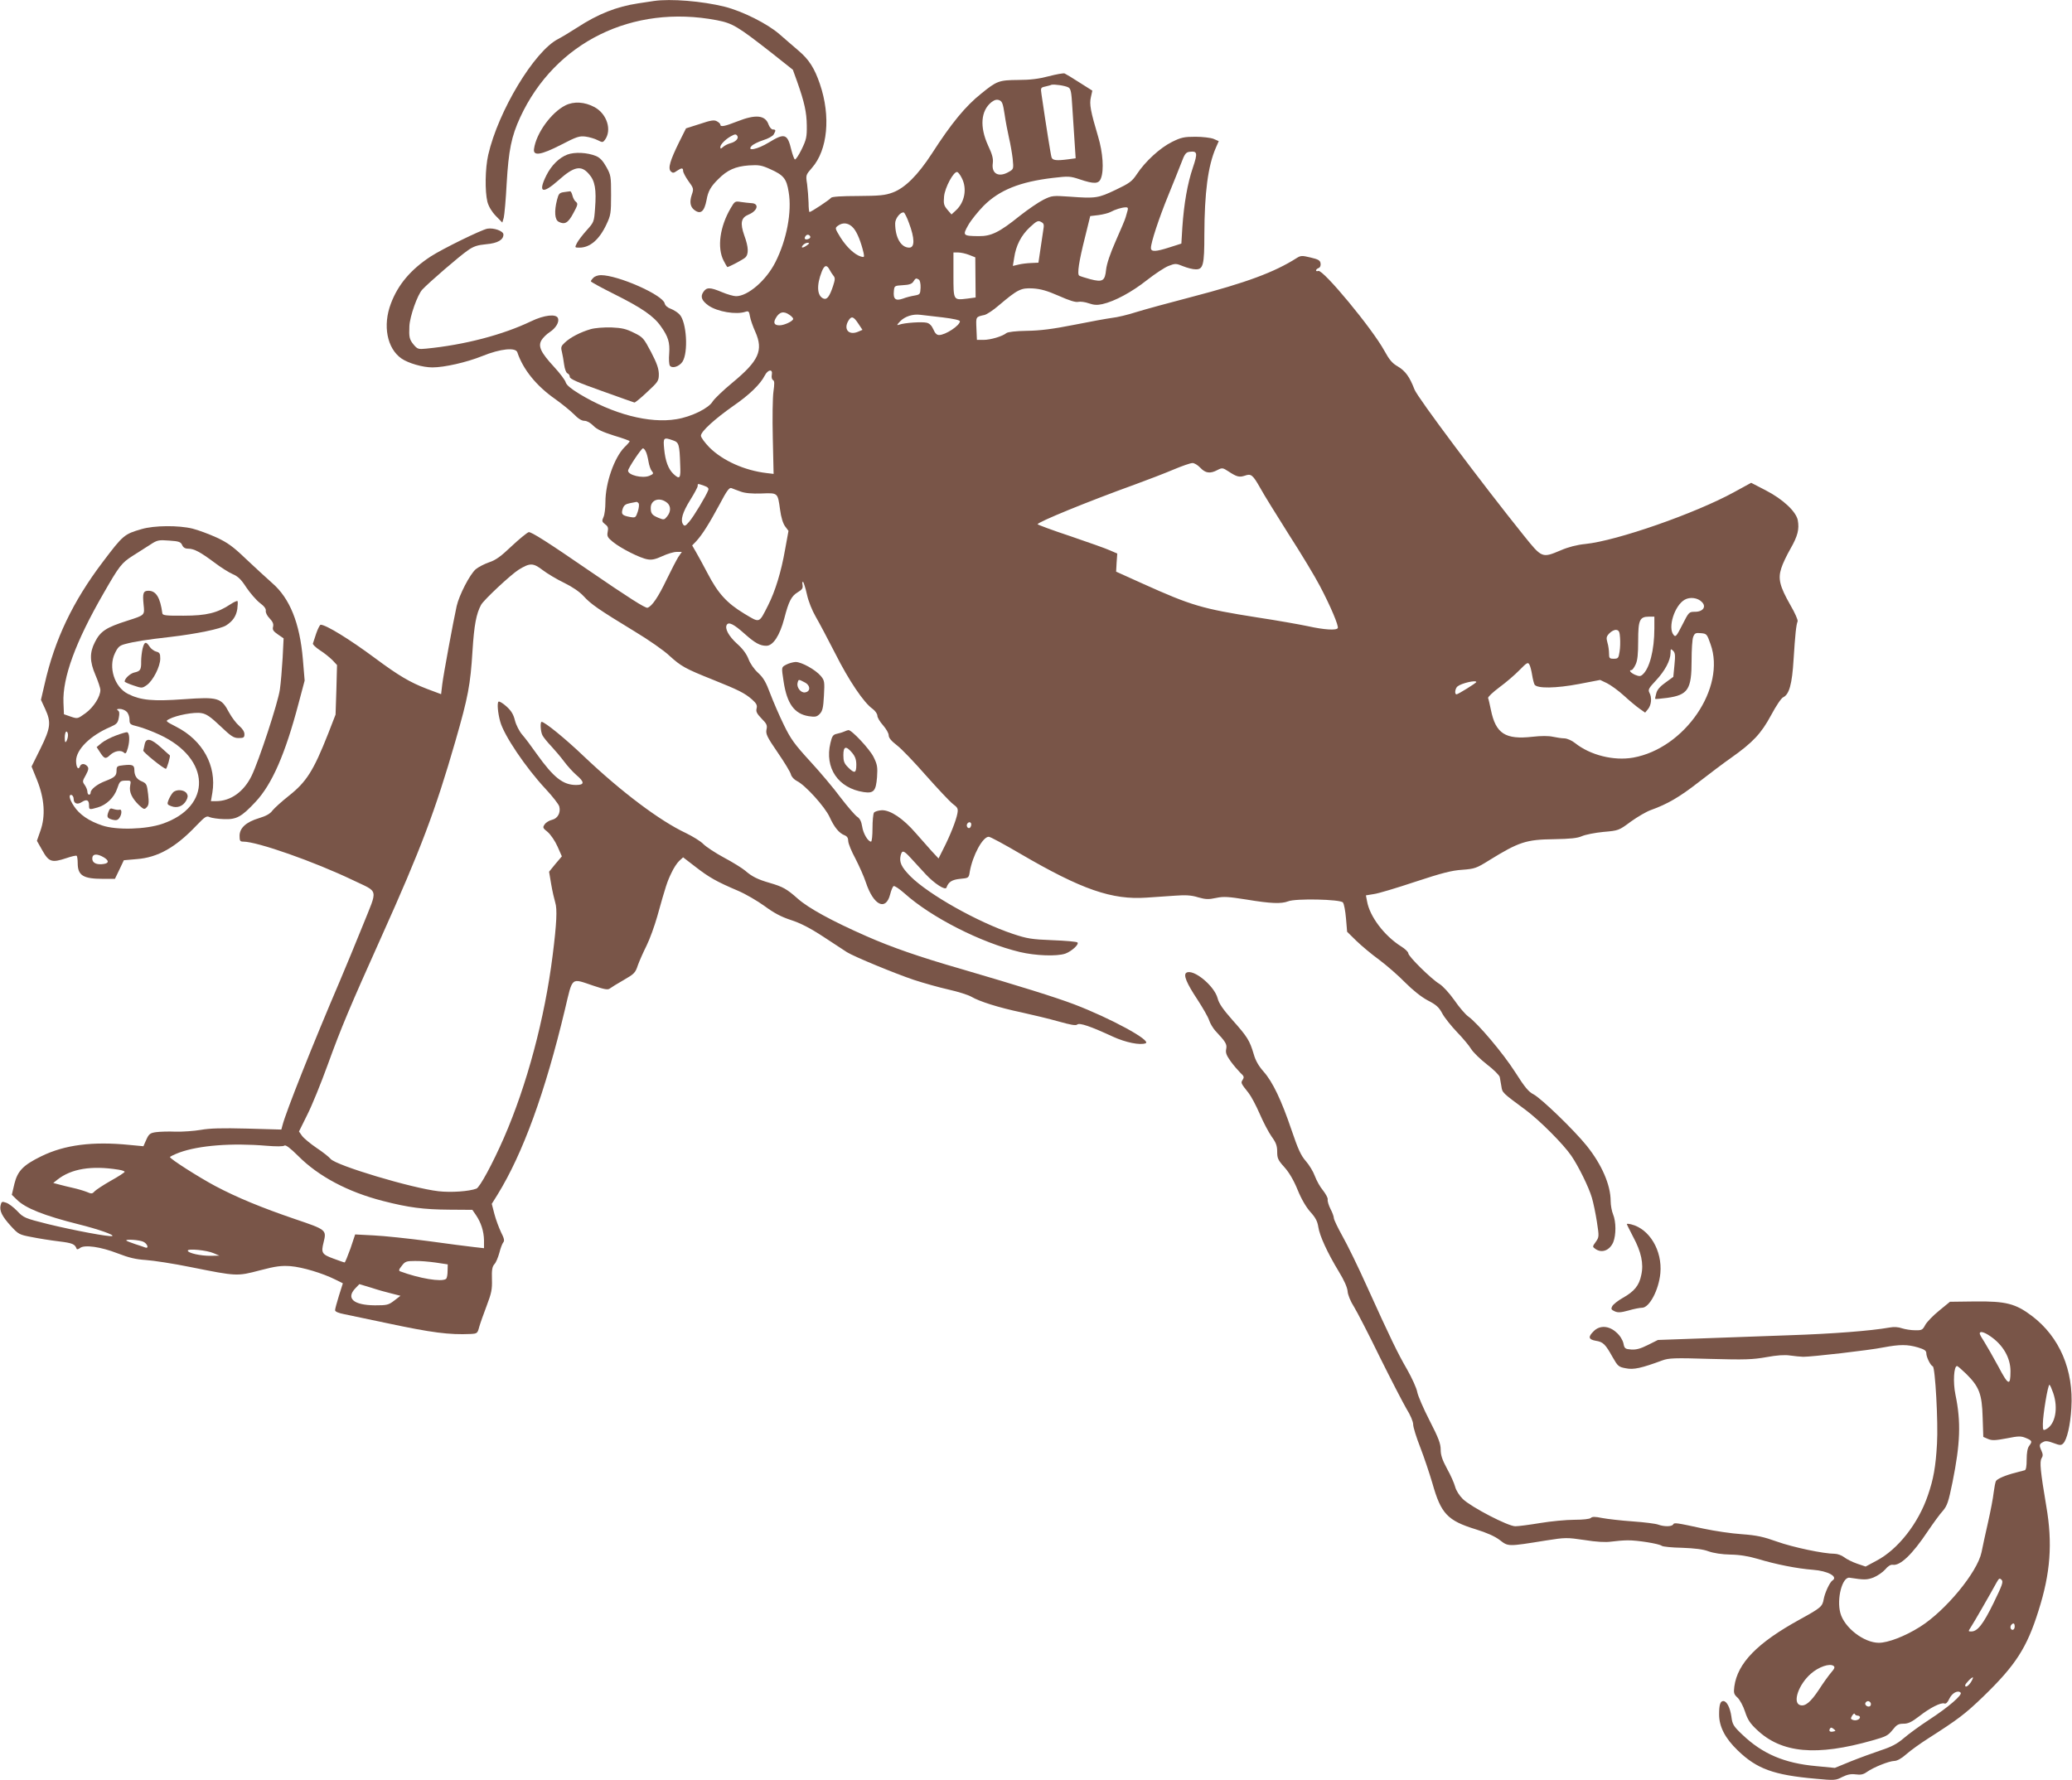 <?xml version="1.0" standalone="no"?>
<!DOCTYPE svg PUBLIC "-//W3C//DTD SVG 20010904//EN"
 "http://www.w3.org/TR/2001/REC-SVG-20010904/DTD/svg10.dtd">
<svg version="1.0" xmlns="http://www.w3.org/2000/svg"
 width="1280pt" height="1100pt" viewBox="0 0 1280 1100"
 preserveAspectRatio="xMidYMid meet">
<g transform="translate(0,1100) scale(0.1,-0.1)"
fill="#795548" stroke="none">
<path d="M4040 10994 c-14 -2 -58 -9 -99 -15 -132 -20 -246 -65 -375 -149 -42
-27 -95 -59 -118 -71 -147 -75 -370 -445 -432 -716 -19 -84 -21 -224 -5 -290
8 -29 26 -60 52 -87 l40 -41 9 30 c4 17 13 112 18 212 12 204 29 290 84 409
215 463 693 699 1215 599 97 -19 127 -37 338 -202 l131 -104 26 -72 c46 -130
59 -191 60 -272 1 -72 -3 -88 -32 -148 -18 -37 -37 -65 -42 -62 -4 3 -14 29
-21 57 -24 102 -41 108 -139 48 -70 -43 -139 -57 -107 -22 9 10 41 26 72 36
30 9 59 25 65 36 14 25 13 30 -6 30 -8 0 -20 14 -26 30 -20 59 -79 65 -193 20
-79 -31 -105 -36 -105 -20 0 5 -10 15 -22 21 -17 9 -37 6 -105 -17 l-85 -27
-43 -86 c-55 -112 -70 -161 -51 -180 12 -11 18 -11 37 3 30 20 39 20 39 0 0
-9 15 -38 33 -63 33 -45 33 -48 20 -86 -14 -42 -9 -73 16 -92 39 -30 62 -11
76 62 9 53 26 83 72 128 56 57 107 79 189 85 62 4 79 1 132 -23 83 -37 101
-59 114 -141 21 -122 -12 -296 -82 -434 -57 -113 -170 -210 -243 -210 -15 0
-54 11 -87 25 -74 31 -95 31 -115 1 -20 -29 -10 -54 32 -84 55 -38 171 -58
229 -38 18 6 22 2 27 -29 3 -19 18 -62 33 -95 51 -115 22 -179 -141 -314 -57
-47 -111 -99 -122 -116 -24 -42 -131 -95 -224 -110 -167 -28 -393 31 -601 157
-51 31 -79 55 -83 70 -3 13 -35 56 -72 96 -83 90 -100 127 -78 165 9 15 32 38
51 50 38 25 60 62 51 86 -11 28 -85 20 -166 -19 -175 -84 -412 -146 -648 -169
-49 -5 -54 -3 -78 25 -26 32 -29 46 -26 114 3 61 50 194 80 226 41 44 231 208
281 242 35 25 60 33 113 38 71 6 107 27 107 60 0 22 -60 43 -100 36 -41 -9
-276 -124 -350 -172 -122 -80 -201 -173 -245 -290 -52 -136 -24 -278 65 -340
42 -29 131 -55 191 -55 74 0 211 31 308 70 113 46 207 55 217 23 35 -105 117
-207 233 -288 42 -30 94 -72 116 -94 26 -27 48 -41 65 -41 16 0 37 -12 55 -30
21 -22 55 -38 127 -61 54 -16 98 -32 98 -35 0 -3 -14 -20 -32 -37 -63 -64
-118 -220 -118 -339 0 -37 -5 -79 -12 -93 -11 -24 -9 -29 10 -44 18 -13 21
-23 16 -47 -5 -27 -1 -35 32 -62 49 -40 169 -101 215 -108 26 -5 50 1 91 20
30 14 70 26 87 26 l33 0 -22 -32 c-11 -18 -43 -79 -70 -135 -53 -111 -92 -169
-120 -178 -13 -4 -121 65 -366 233 -247 170 -354 238 -368 234 -10 -3 -58 -42
-106 -87 -66 -63 -98 -86 -138 -99 -29 -10 -66 -29 -83 -43 -36 -31 -102 -158
-118 -228 -21 -95 -82 -425 -89 -484 l-7 -60 -88 33 c-104 40 -174 81 -322
191 -155 115 -301 205 -334 205 -5 0 -17 -24 -27 -52 -9 -29 -19 -58 -21 -64
-2 -6 18 -25 44 -42 27 -17 61 -45 77 -61 l28 -30 -4 -153 -5 -153 -45 -116
c-92 -233 -135 -300 -245 -387 -43 -34 -88 -75 -100 -90 -14 -20 -40 -34 -83
-47 -80 -24 -120 -61 -120 -109 0 -31 3 -36 23 -36 87 0 439 -124 677 -238
162 -78 155 -46 62 -278 -44 -109 -108 -264 -142 -344 -167 -390 -335 -813
-355 -893 l-7 -26 -211 6 c-157 4 -231 2 -287 -8 -41 -7 -111 -12 -155 -11
-44 2 -99 0 -121 -3 -36 -5 -44 -11 -60 -46 l-18 -41 -85 8 c-228 23 -401 1
-546 -70 -112 -55 -146 -90 -166 -170 l-16 -68 30 -29 c53 -54 170 -100 385
-154 117 -29 223 -66 205 -72 -18 -6 -232 34 -397 74 -143 36 -150 39 -189 80
-22 23 -53 47 -69 52 -25 9 -29 7 -34 -15 -9 -34 9 -70 64 -130 45 -49 51 -53
127 -67 44 -9 120 -21 170 -27 83 -10 98 -17 108 -45 2 -6 11 -4 21 4 27 22
128 8 233 -33 70 -27 112 -37 174 -41 45 -3 170 -22 278 -44 284 -57 285 -57
426 -20 99 26 132 30 190 26 73 -6 197 -43 277 -83 l46 -23 -24 -76 c-13 -42
-24 -82 -24 -90 0 -9 21 -18 58 -25 31 -7 149 -31 262 -55 277 -59 385 -73
517 -67 40 2 43 4 53 42 6 22 27 81 46 131 30 79 35 102 33 165 -2 58 2 78 15
93 10 10 23 42 31 71 7 28 18 57 24 64 9 10 5 26 -14 63 -13 28 -32 78 -41
113 l-16 62 35 56 c158 256 295 634 417 1145 49 206 35 194 175 147 71 -24 91
-27 103 -17 8 6 46 30 85 52 64 37 72 44 87 90 10 28 34 82 54 122 20 40 49
121 66 180 53 190 62 217 88 270 13 29 35 62 48 74 l24 22 78 -60 c83 -64 126
-89 262 -147 47 -20 120 -63 163 -94 57 -42 101 -66 162 -86 59 -19 118 -49
202 -104 65 -43 130 -85 145 -95 45 -28 297 -132 413 -171 61 -20 157 -47 215
-60 58 -13 121 -33 140 -44 51 -30 168 -67 310 -97 69 -15 172 -40 229 -56 74
-21 107 -27 116 -19 14 12 82 -11 220 -75 79 -36 167 -54 202 -41 40 16 -219
156 -442 241 -119 45 -335 112 -700 219 -254 73 -429 134 -583 202 -212 93
-359 174 -423 231 -69 61 -92 74 -174 98 -73 21 -110 39 -152 76 -18 15 -77
52 -130 80 -54 29 -111 67 -128 84 -16 17 -65 47 -108 68 -160 75 -397 253
-629 473 -116 111 -243 214 -262 214 -10 0 -7 -60 5 -83 6 -12 30 -42 54 -67
23 -25 59 -67 79 -94 20 -27 54 -65 76 -84 52 -44 52 -62 -1 -62 -81 0 -139
46 -242 190 -33 47 -74 102 -92 122 -17 20 -37 59 -44 87 -9 37 -23 60 -52 86
-22 20 -44 33 -49 30 -10 -6 -5 -69 10 -123 23 -85 157 -284 281 -417 43 -46
81 -95 84 -108 10 -38 -10 -74 -44 -82 -17 -4 -38 -16 -46 -28 -14 -20 -12
-23 19 -48 18 -16 45 -55 60 -89 l27 -61 -40 -47 -39 -48 13 -77 c7 -42 19
-93 25 -113 13 -40 9 -129 -16 -327 -49 -390 -159 -801 -301 -1127 -70 -160
-149 -306 -170 -314 -45 -17 -156 -25 -235 -16 -164 19 -633 159 -666 200 -10
12 -49 43 -87 68 -38 26 -78 59 -89 74 l-19 27 51 103 c29 57 85 195 126 308
84 232 136 355 334 796 241 536 332 777 455 1204 79 274 93 348 106 560 10
157 23 228 53 283 16 30 184 187 232 217 70 43 89 43 148 -2 29 -22 89 -58
133 -79 51 -25 95 -55 120 -82 45 -50 95 -84 315 -218 85 -51 183 -119 216
-151 72 -65 96 -79 269 -148 157 -63 195 -82 240 -121 28 -25 34 -36 29 -56
-5 -19 1 -32 31 -63 32 -32 36 -42 30 -68 -5 -27 3 -45 69 -141 42 -61 79
-122 82 -136 4 -15 20 -32 38 -41 52 -26 172 -159 201 -222 29 -64 59 -100 93
-113 15 -6 22 -17 22 -35 0 -15 20 -64 44 -108 23 -45 53 -111 65 -148 47
-142 123 -179 150 -74 6 25 16 48 21 51 6 4 36 -17 68 -45 165 -148 471 -304
712 -362 97 -23 228 -28 281 -10 39 14 87 58 75 69 -4 5 -74 11 -154 14 -130
5 -158 10 -245 39 -218 73 -520 243 -633 356 -56 57 -70 87 -60 129 9 34 18
32 63 -17 22 -24 63 -68 91 -99 55 -59 122 -102 129 -83 12 35 34 49 84 54 53
5 54 5 60 45 18 101 80 215 117 215 10 0 98 -48 197 -106 377 -220 564 -285
778 -270 48 3 127 9 175 12 66 5 102 3 143 -10 46 -13 65 -14 111 -4 47 10 75
8 189 -10 150 -25 214 -27 256 -11 44 19 325 13 339 -7 7 -8 15 -52 19 -98 l7
-83 56 -55 c31 -30 95 -84 142 -118 47 -35 119 -98 160 -140 48 -48 99 -89
140 -111 53 -27 70 -43 90 -81 14 -26 55 -77 91 -115 36 -37 75 -84 87 -104
12 -20 56 -63 97 -95 42 -32 78 -68 80 -79 2 -11 7 -37 10 -57 6 -40 4 -38
150 -146 87 -65 232 -210 282 -283 44 -64 108 -194 127 -259 9 -30 23 -97 31
-149 14 -91 14 -94 -7 -124 -21 -29 -21 -30 -3 -43 40 -29 89 -10 111 41 18
45 18 126 -1 172 -8 19 -15 57 -15 82 0 100 -55 226 -148 342 -79 98 -281 293
-329 318 -30 15 -54 44 -113 137 -74 116 -230 301 -290 344 -17 12 -56 57 -86
101 -32 45 -71 87 -92 100 -49 29 -192 170 -192 189 0 8 -20 28 -45 43 -104
66 -194 185 -210 279 l-7 36 49 8 c26 3 142 38 256 76 164 54 225 70 290 74
77 6 87 9 167 59 183 113 228 128 400 130 101 2 144 6 173 19 21 9 80 21 132
26 94 8 96 9 170 64 42 30 97 62 123 71 103 37 177 80 295 172 67 52 157 120
200 150 136 96 187 151 248 264 31 58 63 106 75 111 37 17 55 82 64 233 10
156 16 214 25 236 3 8 -17 53 -45 101 -66 116 -77 162 -56 227 8 27 34 81 57
121 45 79 55 120 45 176 -11 54 -92 130 -199 185 l-89 46 -106 -58 c-239 -131
-723 -300 -918 -320 -52 -5 -106 -19 -152 -39 -116 -49 -116 -49 -230 93 -257
320 -656 852 -674 901 -30 78 -56 114 -103 142 -34 19 -53 42 -83 97 -75 137
-379 504 -408 493 -8 -3 -14 -1 -14 3 0 5 7 12 16 15 9 3 14 15 12 28 -2 19
-14 26 -62 37 -53 13 -61 12 -85 -3 -138 -88 -313 -153 -651 -241 -135 -35
-288 -77 -340 -93 -52 -17 -120 -33 -150 -36 -30 -4 -136 -23 -235 -43 -131
-26 -210 -36 -292 -37 -68 -1 -117 -7 -126 -14 -24 -20 -98 -42 -141 -42 l-41
0 -3 70 c-3 74 -5 72 50 84 15 4 55 30 88 59 117 99 137 109 210 105 49 -3 88
-14 161 -46 65 -29 104 -41 120 -37 13 3 43 -1 65 -9 32 -11 52 -12 84 -5 76
17 183 75 275 148 50 39 110 79 134 88 41 16 46 16 90 -2 25 -10 59 -19 76
-19 48 -2 55 26 55 214 1 260 22 424 71 537 l18 41 -32 14 c-18 7 -68 13 -112
13 -70 0 -89 -4 -145 -32 -73 -36 -165 -120 -217 -199 -30 -45 -45 -56 -131
-97 -107 -51 -123 -54 -284 -42 -104 7 -109 7 -162 -19 -30 -15 -96 -60 -148
-101 -124 -100 -175 -125 -252 -124 -98 1 -101 4 -64 69 17 30 60 83 94 118
98 98 225 149 430 173 94 11 104 11 164 -9 89 -30 118 -29 131 6 20 50 12 161
-17 257 -47 158 -55 201 -45 244 l9 41 -79 50 c-43 28 -85 53 -92 56 -8 3 -52
-5 -98 -17 -60 -16 -114 -23 -189 -23 -119 -1 -132 -6 -228 -84 -98 -78 -185
-184 -306 -372 -86 -132 -165 -211 -240 -239 -48 -18 -80 -21 -216 -22 -98 0
-162 -4 -166 -11 -7 -11 -123 -88 -133 -88 -3 0 -6 26 -6 58 -1 31 -5 83 -9
114 -9 57 -8 57 30 101 97 110 117 319 49 518 -33 97 -67 151 -132 206 -31 26
-83 72 -117 101 -74 65 -229 143 -341 171 -138 34 -331 50 -435 35z m2560
-534 c15 -8 19 -29 24 -117 4 -60 10 -156 14 -214 l7 -107 -44 -6 c-75 -10
-99 -7 -105 12 -5 15 -34 197 -62 389 -6 40 -5 42 22 48 16 4 34 8 39 11 15 5
85 -5 105 -16z m-394 -166 c6 -43 19 -109 27 -145 9 -37 19 -96 23 -130 6 -63
6 -64 -24 -81 -62 -36 -108 -12 -99 53 4 28 -3 55 -29 110 -53 116 -45 215 21
268 19 14 32 18 48 12 18 -7 23 -21 33 -87z m-1651 -134 c10 -15 -11 -37 -43
-45 -15 -4 -35 -14 -44 -22 -16 -14 -18 -14 -18 -1 0 15 32 48 65 66 25 14 32
15 40 2z m2814 -196 c-33 -97 -55 -222 -65 -369 l-6 -100 -72 -23 c-87 -28
-116 -29 -116 -4 0 34 50 185 106 322 30 74 67 165 81 202 21 57 29 67 51 70
49 6 52 -6 21 -98z m-1427 -65 c33 -64 18 -149 -37 -199 l-27 -25 -25 29 c-22
26 -25 37 -21 82 5 55 60 158 82 151 6 -2 19 -19 28 -38z m1024 -199 c-3 -11
-9 -30 -12 -42 -3 -13 -31 -78 -61 -146 -35 -79 -56 -142 -60 -178 -7 -70 -21
-79 -98 -59 -32 9 -62 18 -68 22 -14 8 -2 88 36 238 l32 130 51 6 c28 4 61 12
74 19 29 16 69 28 93 29 14 1 17 -4 13 -19z m-1351 -77 c36 -95 37 -153 2
-153 -51 0 -87 62 -87 150 0 31 34 73 54 67 4 -2 19 -30 31 -64z m829 -51 c-4
-26 -12 -80 -18 -121 l-11 -74 -45 -2 c-25 -1 -60 -5 -79 -10 l-34 -8 8 49
c11 77 43 139 96 189 43 40 52 44 70 34 19 -10 20 -16 13 -57z m-1171 18 c23
-27 46 -85 62 -153 5 -26 4 -28 -17 -22 -39 12 -88 58 -126 118 -34 56 -35 58
-16 72 32 24 69 18 97 -15z m-268 -50 c3 -6 -1 -13 -10 -16 -19 -8 -30 0 -20
15 8 14 22 14 30 1z m-19 -55 c-26 -19 -42 -19 -26 0 7 8 20 15 29 15 13 -1
13 -3 -3 -15z m1001 -60 l38 -15 1 -124 1 -124 -52 -7 c-86 -10 -85 -13 -85
146 l0 139 30 0 c16 0 47 -7 67 -15z m-862 -92 c6 -12 17 -28 24 -37 11 -13
10 -24 -3 -64 -21 -63 -37 -85 -58 -77 -41 16 -45 82 -11 168 16 40 31 43 48
10z m552 -61 c6 -4 11 -26 10 -50 -2 -40 -4 -42 -37 -48 -19 -3 -52 -11 -72
-19 -46 -16 -61 -3 -56 47 3 32 4 33 56 36 39 2 56 8 65 23 13 21 17 22 34 11z
m-799 -218 c12 -8 22 -19 22 -24 0 -14 -55 -40 -84 -40 -32 0 -40 14 -25 42
22 41 50 49 87 22z m945 -15 c66 -8 107 -17 107 -24 0 -26 -89 -85 -129 -85
-14 0 -25 11 -35 35 -10 23 -24 37 -41 41 -29 7 -137 0 -170 -12 -17 -6 -16
-2 6 21 29 30 78 46 124 40 17 -2 78 -9 138 -16z m-521 -38 l26 -39 -28 -12
c-58 -24 -91 17 -58 70 18 29 31 25 60 -19z m-534 -316 c-3 -15 0 -29 7 -33
10 -5 10 -22 3 -72 -5 -36 -7 -164 -4 -286 l5 -222 -42 5 c-137 16 -271 76
-354 158 -29 30 -53 62 -53 73 0 26 85 103 200 184 99 68 167 134 194 187 20
39 51 43 44 6z m-610 -406 c36 -12 40 -25 44 -151 4 -84 -2 -93 -41 -57 -32
30 -51 80 -58 155 -7 71 -4 74 55 53z m-169 -68 c6 -10 13 -38 17 -62 4 -24
13 -51 21 -60 12 -14 10 -18 -16 -29 -42 -17 -131 4 -131 32 0 15 82 138 92
138 4 0 12 -8 17 -19z m3426 -101 c32 -34 61 -38 106 -14 29 15 33 14 67 -8
53 -35 68 -38 102 -27 39 14 49 6 97 -79 20 -37 99 -164 174 -283 76 -118 163
-262 193 -320 65 -123 118 -248 110 -260 -9 -15 -85 -10 -184 12 -52 11 -193
36 -312 54 -343 54 -407 73 -709 209 l-164 74 3 56 4 56 -44 19 c-23 11 -134
50 -245 88 -112 37 -203 71 -203 74 0 13 301 137 605 247 77 28 183 69 235 91
52 22 104 40 116 40 11 1 33 -12 49 -29z m-3066 -111 c24 -8 31 -16 26 -28
-13 -35 -90 -163 -117 -194 -23 -27 -29 -30 -38 -17 -18 25 -4 74 44 151 25
40 46 79 46 86 0 16 -1 16 39 2z m226 -36 c26 -10 70 -14 128 -12 104 4 101 6
116 -100 6 -47 18 -85 31 -103 l21 -28 -21 -115 c-24 -138 -61 -258 -105 -345
-58 -114 -49 -110 -148 -51 -107 65 -161 124 -226 249 -28 53 -61 114 -73 134
l-22 38 26 27 c38 42 78 106 143 226 45 86 61 107 74 101 9 -4 34 -13 56 -21z
m-452 -71 c22 -20 22 -54 -2 -83 -17 -21 -20 -22 -52 -9 -41 17 -49 27 -49 62
0 52 58 69 103 30z m-177 -3 c3 -6 1 -29 -6 -50 -13 -38 -14 -39 -49 -33 -48
9 -55 17 -44 51 7 21 18 29 44 34 19 4 37 7 41 8 4 0 10 -4 14 -10z m1039
-562 c9 -42 32 -99 54 -137 21 -36 75 -138 121 -228 83 -165 176 -304 231
-342 16 -12 29 -31 29 -42 0 -11 16 -38 35 -59 19 -22 35 -49 35 -62 0 -16 16
-35 51 -62 28 -21 108 -105 179 -186 72 -81 146 -160 165 -175 32 -24 35 -30
29 -62 -8 -42 -44 -134 -86 -216 l-30 -60 -42 45 c-22 25 -67 76 -100 113 -77
89 -155 141 -208 140 -22 -1 -44 -8 -49 -15 -5 -8 -9 -51 -9 -96 0 -46 -4 -83
-9 -83 -19 0 -49 51 -55 94 -5 31 -14 49 -31 60 -13 9 -59 62 -102 118 -42 57
-127 158 -189 225 -95 104 -119 136 -162 225 -28 57 -65 143 -84 193 -26 70
-42 98 -75 128 -25 23 -49 58 -59 85 -12 31 -35 63 -70 94 -53 48 -78 95 -64
118 12 19 43 4 110 -56 64 -57 95 -74 134 -74 42 0 83 63 111 169 27 105 44
138 82 161 28 17 34 25 31 45 -3 13 -2 22 3 20 4 -3 15 -38 24 -78z m5528 -46
c30 -29 8 -61 -42 -61 -37 0 -38 -1 -78 -80 -36 -71 -42 -78 -54 -63 -38 45 6
183 69 218 32 18 80 12 105 -14z m-293 -163 c0 -136 -30 -250 -74 -287 -13
-11 -21 -10 -46 0 -28 13 -40 29 -21 29 5 0 16 15 25 34 12 25 16 64 16 147 0
128 9 149 67 149 l33 0 0 -72z m-212 -58 c2 -25 1 -64 -3 -87 -6 -39 -9 -43
-36 -43 -26 0 -29 3 -29 33 0 17 -4 48 -10 67 -8 29 -7 37 12 57 13 13 31 23
43 21 16 -2 21 -12 23 -48z m559 -40 c97 -269 -159 -644 -478 -701 -120 -21
-265 15 -359 90 -20 16 -48 28 -65 29 -16 0 -49 5 -72 10 -27 6 -73 6 -125 0
-169 -19 -228 19 -258 167 -7 33 -14 65 -17 72 -3 6 29 36 69 66 41 30 97 78
125 107 46 47 52 50 61 34 6 -11 13 -40 17 -65 4 -25 11 -52 15 -59 16 -25
133 -23 275 4 l130 25 42 -20 c24 -12 71 -46 105 -77 35 -32 78 -68 97 -81
l34 -24 18 22 c21 26 25 72 8 102 -9 18 -3 28 41 75 55 59 89 122 90 169 0 27
1 28 16 14 13 -13 14 -29 8 -89 l-7 -72 -48 -35 c-33 -23 -52 -45 -57 -66 -5
-18 -8 -33 -7 -35 2 -2 34 1 73 6 130 18 152 52 152 230 0 67 4 133 10 147 9
23 15 26 47 23 36 -3 38 -5 60 -68z m-1447 -234 c0 -6 -113 -76 -122 -76 -14
0 -9 37 6 49 24 20 116 41 116 27z m-3120 -880 c0 -8 -4 -17 -9 -21 -12 -7
-24 12 -16 25 9 15 25 12 25 -4z m-4355 -1985 c60 -5 105 -5 112 1 7 6 35 -14
85 -64 125 -126 308 -223 523 -278 159 -41 252 -53 412 -54 l141 -1 22 -32
c32 -47 49 -101 50 -156 l0 -49 -62 7 c-35 4 -162 20 -283 37 -121 16 -272 32
-336 35 l-115 6 -29 -87 c-17 -47 -33 -86 -36 -86 -4 0 -35 11 -70 24 -71 26
-76 36 -60 100 19 77 18 78 -177 144 -205 70 -358 133 -492 204 -103 55 -280
168 -280 179 0 3 26 16 58 28 121 44 321 60 537 42z m-912 -148 c20 -3 37 -9
37 -13 0 -4 -38 -29 -85 -55 -46 -26 -91 -56 -100 -65 -15 -17 -20 -17 -50 -4
-18 7 -55 18 -82 24 -26 6 -65 15 -86 21 l-38 10 25 20 c86 68 211 89 379 62z
m152 -445 c25 -11 37 -44 13 -36 -7 3 -37 13 -65 22 -29 10 -53 19 -53 22 0 9
81 3 105 -8z m435 -71 l35 -15 -53 -1 c-62 -1 -142 17 -142 32 0 14 117 3 160
-16z m1373 -58 l73 -11 -1 -41 c0 -23 -4 -45 -10 -49 -27 -20 -165 3 -283 47
-10 4 -8 12 10 34 20 27 29 30 80 30 31 1 90 -4 131 -10z m-274 -191 l55 -14
-39 -30 c-35 -27 -45 -29 -119 -29 -132 1 -180 43 -121 105 l25 26 73 -22 c39
-13 96 -29 126 -36z"/>
<path d="M4858 6894 c-32 -17 -31 -13 -17 -106 21 -137 67 -199 155 -213 40
-6 50 -4 68 14 17 18 22 37 26 113 5 87 3 94 -19 121 -33 39 -119 87 -156 87
-16 -1 -42 -8 -57 -16z m113 -110 c36 -18 38 -57 2 -62 -26 -4 -53 31 -46 59
6 23 6 23 44 3z"/>
<path d="M5215 6480 c-11 -5 -32 -11 -46 -14 -23 -5 -29 -14 -39 -57 -37 -154
48 -279 206 -303 62 -9 75 7 82 92 4 63 2 78 -22 126 -24 48 -136 168 -155
165 -3 0 -15 -4 -26 -9z m49 -131 c19 -23 26 -42 26 -75 0 -52 -11 -55 -51
-15 -24 24 -29 38 -29 75 0 56 16 60 54 15z"/>
<path d="M3493 10349 c-88 -44 -181 -173 -194 -269 -7 -46 43 -38 166 25 98
51 115 56 153 51 23 -3 57 -13 74 -22 30 -15 32 -15 45 2 44 60 13 160 -64
202 -61 33 -128 37 -180 11z"/>
<path d="M3505 10045 c-52 -20 -99 -67 -130 -129 -53 -107 -24 -118 76 -29 95
85 139 94 187 38 38 -42 47 -96 38 -213 -6 -83 -7 -85 -52 -135 -25 -28 -52
-63 -60 -79 -14 -28 -14 -28 16 -28 65 0 123 50 167 145 26 55 28 69 28 180 0
114 -1 123 -29 173 -21 38 -40 58 -64 68 -54 22 -131 26 -177 9z"/>
<path d="M3484 9813 c-28 -4 -33 -9 -43 -48 -18 -71 -14 -123 10 -135 37 -20
59 -8 91 53 28 51 29 59 16 70 -9 6 -18 24 -22 40 -4 15 -10 26 -14 25 -4 0
-21 -3 -38 -5z"/>
<path d="M4514 9714 c-67 -114 -85 -244 -44 -324 11 -22 22 -40 23 -40 10 0
95 45 110 58 23 20 22 64 -5 137 -27 77 -20 110 26 129 58 24 68 70 16 71 -14
1 -42 4 -62 7 -37 6 -39 5 -64 -38z"/>
<path d="M3666 9284 c-9 -8 -16 -19 -16 -22 0 -4 66 -40 146 -80 168 -84 243
-135 287 -199 45 -63 56 -99 51 -168 -3 -33 -1 -66 4 -74 14 -20 58 -6 78 24
37 57 26 246 -18 292 -12 13 -36 28 -54 35 -20 7 -35 20 -38 34 -14 53 -288
174 -394 174 -17 0 -38 -7 -46 -16z"/>
<path d="M3648 8966 c-62 -18 -126 -51 -159 -83 -23 -21 -25 -29 -18 -56 4
-18 11 -54 14 -80 4 -28 12 -50 21 -54 8 -3 14 -13 14 -22 0 -12 49 -34 196
-86 108 -39 199 -71 203 -72 3 -2 39 27 79 65 69 64 72 69 72 112 -1 34 -13
68 -48 135 -45 85 -50 92 -106 119 -48 24 -73 30 -140 33 -47 1 -101 -3 -128
-11z"/>
<path d="M875 7731 c-107 -31 -114 -36 -240 -203 -185 -244 -297 -479 -359
-753 l-23 -99 26 -56 c38 -83 34 -117 -29 -245 l-55 -111 34 -84 c46 -115 53
-221 21 -312 l-22 -63 34 -60 c40 -71 58 -77 148 -47 32 11 61 18 64 14 3 -3
6 -23 6 -44 0 -77 33 -98 157 -98 l73 0 28 58 27 57 80 7 c130 10 240 72 369
208 53 55 62 61 82 51 12 -5 52 -11 87 -12 79 -3 109 14 196 107 101 108 183
294 266 610 l37 139 -11 132 c-19 224 -81 377 -190 471 -36 32 -109 99 -163
150 -78 75 -113 100 -180 131 -46 21 -113 46 -149 55 -86 21 -236 20 -314 -3z
m250 -98 c7 -16 18 -23 38 -23 36 0 75 -21 162 -86 38 -29 89 -61 112 -71 33
-14 53 -33 85 -83 24 -35 61 -78 83 -95 27 -20 39 -36 37 -49 -2 -10 8 -31 23
-46 20 -21 26 -35 22 -52 -5 -19 1 -28 30 -48 l35 -24 -6 -121 c-4 -66 -11
-154 -17 -195 -11 -80 -130 -442 -175 -534 -48 -98 -129 -156 -220 -156 l-31
0 9 53 c27 165 -59 323 -224 407 -66 34 -67 35 -43 47 44 24 156 45 199 37 31
-5 56 -22 117 -80 67 -64 83 -74 113 -74 31 0 36 3 36 24 0 15 -12 34 -32 51
-18 15 -46 52 -63 83 -48 91 -67 97 -278 82 -193 -14 -268 -7 -347 33 -83 42
-122 165 -80 251 18 38 28 47 60 56 63 17 136 28 285 45 154 18 308 49 342 71
41 26 62 57 69 101 3 24 4 46 1 49 -3 3 -23 -6 -44 -20 -80 -53 -147 -70 -288
-70 -108 -1 -130 2 -132 14 -13 98 -39 140 -86 140 -32 0 -37 -15 -30 -85 7
-67 9 -65 -100 -100 -132 -42 -167 -65 -201 -133 -33 -64 -32 -120 3 -201 17
-40 31 -82 31 -94 0 -41 -41 -106 -91 -143 -49 -35 -49 -36 -91 -22 l-43 15
-3 72 c-6 154 74 374 247 674 98 171 112 189 181 233 36 23 85 54 110 70 41
27 51 29 115 24 60 -4 71 -8 80 -27z m-343 -1030 c10 -9 18 -30 18 -48 0 -29
3 -32 53 -44 28 -7 89 -30 134 -51 316 -147 325 -444 16 -550 -102 -35 -284
-40 -372 -10 -81 27 -140 67 -174 119 -29 43 -35 75 -14 69 6 -3 12 -13 12
-24 0 -29 23 -38 51 -19 30 19 44 12 44 -21 0 -27 1 -28 53 -13 54 15 103 62
121 117 15 45 19 48 51 49 35 1 35 0 29 -32 -7 -39 11 -77 55 -120 29 -26 33
-28 47 -13 13 13 15 28 9 81 -7 60 -10 66 -36 78 -34 13 -49 36 -49 72 0 30
-12 35 -67 29 -39 -4 -43 -7 -43 -32 0 -33 -10 -43 -70 -66 -50 -19 -90 -51
-90 -71 0 -7 -4 -13 -10 -13 -5 0 -10 8 -10 18 0 10 -7 28 -16 41 -16 22 -15
25 6 62 17 32 19 43 10 54 -16 19 -39 19 -46 0 -10 -26 -24 -6 -24 34 0 70 88
157 213 210 38 17 45 24 51 57 5 26 4 39 -6 45 -9 6 -6 9 11 9 14 0 33 -7 43
-17z m-362 -145 c0 -13 -5 -30 -10 -38 -7 -11 -10 -5 -10 23 0 20 5 37 10 37
6 0 10 -10 10 -22z m221 -755 c33 -20 33 -36 0 -41 -43 -7 -71 6 -71 33 0 30
28 33 71 8z"/>
<path d="M881 6993 c-5 -21 -9 -57 -9 -79 1 -52 -5 -61 -42 -69 -26 -6 -60
-37 -60 -56 0 -3 24 -14 54 -24 53 -18 54 -18 84 3 38 28 82 114 82 163 0 31
-4 38 -25 43 -14 4 -32 17 -41 31 -22 34 -32 31 -43 -12z"/>
<path d="M717 6456 c-33 -12 -73 -33 -90 -47 l-30 -25 19 -29 c28 -44 36 -47
64 -20 28 26 68 33 87 14 9 -9 14 -1 23 30 13 47 10 93 -5 97 -5 1 -36 -8 -68
-20z"/>
<path d="M894 6403 c-3 -16 -7 -33 -9 -40 -3 -9 125 -113 140 -113 6 0 29 79
24 83 -2 1 -27 24 -56 50 -60 54 -90 60 -99 20z"/>
<path d="M1068 6103 c-9 -10 -21 -31 -27 -46 -10 -25 -8 -29 17 -38 36 -14 72
-1 92 34 11 20 12 31 4 44 -15 25 -66 28 -86 6z"/>
<path d="M670 5984 c-12 -32 -8 -40 27 -49 20 -5 31 -2 40 11 17 23 17 57 1
51 -7 -2 -23 0 -36 4 -19 7 -24 5 -32 -17z"/>
<path d="M7329 4990 c-20 -13 0 -63 69 -167 33 -51 66 -108 72 -128 6 -19 24
-48 38 -64 64 -68 73 -83 67 -112 -5 -23 1 -39 28 -77 19 -26 47 -58 60 -71
22 -20 24 -26 14 -42 -13 -20 -12 -21 37 -83 15 -19 46 -77 68 -128 22 -51 55
-114 74 -141 27 -37 34 -57 34 -93 0 -40 5 -52 44 -95 29 -32 58 -81 82 -140
23 -57 53 -108 79 -137 32 -35 44 -59 49 -93 8 -54 56 -159 127 -276 32 -52
52 -97 54 -121 1 -21 18 -63 40 -97 20 -33 92 -172 159 -310 68 -137 142 -280
164 -318 25 -40 42 -80 42 -98 0 -17 20 -81 44 -142 24 -62 57 -161 75 -222
53 -188 93 -230 268 -284 68 -21 118 -43 149 -67 52 -40 48 -40 284 -2 121 19
129 19 238 3 74 -12 131 -15 165 -10 29 4 75 8 102 8 59 1 195 -21 211 -34 6
-5 63 -11 125 -12 79 -3 130 -9 164 -22 31 -11 82 -19 135 -20 59 -1 111 -10
170 -27 108 -33 244 -60 340 -67 93 -7 157 -43 120 -66 -16 -10 -47 -76 -54
-116 -8 -45 -17 -53 -146 -124 -264 -145 -386 -270 -406 -415 -5 -40 -3 -48
20 -69 14 -13 35 -52 46 -86 16 -50 32 -74 74 -113 152 -144 367 -164 714 -65
82 23 96 30 123 64 26 33 37 39 68 39 29 0 50 10 97 46 66 52 135 87 156 79 9
-4 20 7 30 29 17 36 53 55 70 38 13 -13 -74 -89 -197 -169 -55 -36 -125 -87
-155 -113 -41 -35 -76 -53 -140 -74 -47 -16 -130 -46 -185 -68 l-100 -41 -115
11 c-198 18 -332 76 -456 194 -56 53 -62 64 -68 111 -8 57 -29 97 -50 97 -19
0 -26 -23 -26 -83 0 -75 37 -147 115 -222 118 -114 221 -152 482 -175 116 -11
124 -10 164 11 31 15 53 20 83 16 30 -4 47 -1 69 15 41 29 136 67 169 68 17 0
45 15 75 42 26 23 86 66 133 96 186 119 229 151 343 261 198 192 268 299 340
529 74 232 88 416 48 647 -36 214 -42 273 -29 295 9 14 9 25 0 45 -16 35 -15
43 9 55 15 9 30 7 65 -6 40 -15 47 -15 60 -2 23 23 44 113 50 218 15 235 -73
440 -243 569 -102 77 -161 92 -352 90 l-155 -2 -67 -55 c-37 -30 -76 -70 -86
-89 -16 -30 -21 -33 -63 -32 -25 0 -61 6 -80 12 -22 8 -50 10 -76 5 -119 -21
-352 -39 -624 -48 -168 -6 -418 -15 -556 -20 l-252 -9 -62 -31 c-46 -23 -72
-30 -103 -28 -38 3 -42 6 -48 38 -5 21 -21 48 -43 67 -46 43 -104 46 -141 8
-36 -35 -32 -51 13 -59 45 -7 59 -20 104 -101 32 -56 37 -61 82 -69 48 -10 96
1 226 49 39 14 74 16 295 9 216 -6 263 -4 348 11 65 12 113 15 145 10 26 -4
63 -7 82 -8 54 0 406 40 495 58 101 19 148 19 213 0 40 -12 52 -20 52 -36 0
-24 26 -76 40 -81 15 -5 34 -349 26 -478 -8 -143 -22 -220 -56 -318 -59 -175
-186 -336 -318 -405 l-67 -36 -53 18 c-29 10 -65 28 -80 40 -14 11 -41 21 -58
21 -68 0 -258 40 -356 75 -84 30 -124 39 -218 46 -63 4 -169 20 -235 34 -172
37 -182 39 -189 26 -9 -14 -56 -14 -92 -1 -15 6 -86 15 -158 20 -72 5 -157 15
-189 21 -44 9 -61 9 -70 0 -6 -6 -47 -11 -101 -11 -50 0 -145 -9 -211 -20 -66
-11 -135 -20 -154 -20 -45 0 -272 118 -324 168 -22 22 -42 53 -48 77 -6 22
-28 72 -50 111 -29 54 -39 83 -39 117 0 37 -13 72 -69 181 -38 74 -72 153 -76
176 -4 23 -32 85 -62 138 -59 102 -100 186 -250 517 -52 116 -119 253 -149
306 -30 54 -54 104 -54 113 0 9 -9 35 -21 57 -11 22 -19 48 -17 58 2 9 -12 34
-29 56 -18 21 -40 61 -50 88 -10 28 -35 69 -56 93 -30 34 -48 73 -88 191 -63
186 -117 299 -173 362 -30 34 -50 68 -61 108 -25 84 -39 107 -130 209 -60 68
-85 104 -93 136 -20 77 -150 184 -193 158z m4965 -2245 c80 -54 126 -134 126
-217 0 -94 -13 -89 -75 29 -32 59 -71 127 -86 151 -16 24 -29 47 -29 53 0 16
26 10 64 -16z m-148 -233 c81 -80 98 -125 102 -269 l4 -121 30 -13 c24 -10 45
-9 114 4 75 15 89 15 120 2 38 -16 40 -21 19 -49 -10 -13 -15 -43 -15 -83 0
-43 -4 -65 -12 -67 -7 -2 -31 -8 -53 -14 -68 -17 -117 -39 -125 -53 -4 -8 -10
-40 -14 -71 -3 -31 -19 -114 -35 -185 -16 -70 -34 -153 -40 -184 -26 -124
-224 -363 -381 -461 -92 -58 -197 -98 -253 -98 -93 0 -214 94 -238 184 -24 88
12 225 57 218 91 -14 107 -14 149 2 24 10 56 32 71 49 16 20 34 31 46 29 46
-8 121 63 217 207 34 50 75 107 93 126 27 32 35 55 60 178 48 238 53 372 18
540 -16 77 -10 177 10 177 4 0 29 -22 56 -48z m538 -119 c32 -94 13 -193 -43
-223 -20 -10 -21 -8 -21 32 0 57 32 248 41 242 4 -2 14 -25 23 -51z m-369
-1298 c-64 -131 -99 -175 -137 -175 -20 0 -20 0 -2 28 16 24 114 194 159 276
14 25 18 27 30 15 12 -12 4 -33 -50 -144z m131 -145 c0 -11 -6 -20 -13 -20
-14 0 -18 22 -6 33 12 12 19 7 19 -13z m-1135 -285 c-16 -19 -49 -65 -74 -104
-51 -77 -85 -106 -117 -96 -48 15 -9 128 67 194 47 42 117 66 140 48 10 -7 6
-17 -16 -42z m864 -59 c-16 -24 -35 -35 -35 -19 0 10 43 54 48 49 2 -2 -4 -16
-13 -30z m-619 -127 c3 -6 2 -15 -2 -19 -12 -12 -38 5 -30 19 9 14 23 14 32 0z
m-80 -79 c8 0 14 -5 14 -10 0 -14 -26 -24 -45 -16 -13 5 -13 9 -3 26 7 11 14
16 16 10 2 -5 10 -10 18 -10z m-150 -98 c-22 -5 -30 3 -21 18 5 8 11 7 22 -2
15 -12 14 -13 -1 -16z"/>
<path d="M10050 3437 c0 -3 18 -38 39 -79 50 -93 66 -166 50 -236 -13 -65 -43
-101 -114 -141 -30 -17 -59 -40 -65 -51 -9 -17 -7 -22 15 -32 20 -9 37 -8 85
5 33 10 71 17 84 17 45 0 103 109 113 213 13 140 -67 274 -179 302 -16 4 -28
5 -28 2z"/>
</g>
</svg>
